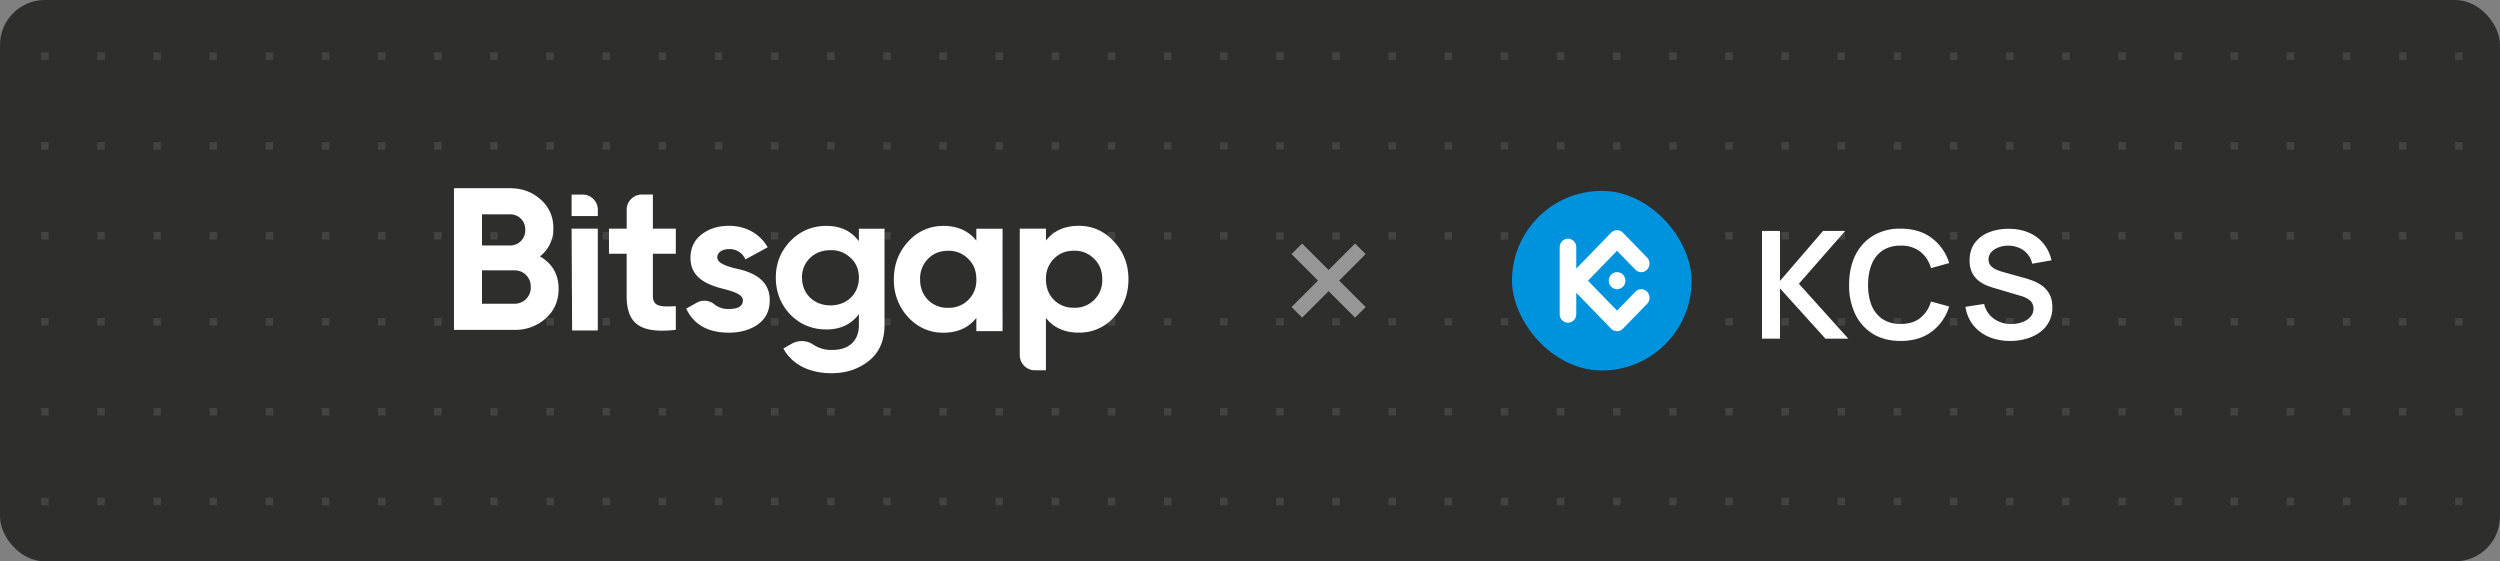 <svg fill="none" xmlns="http://www.w3.org/2000/svg" viewBox="0 0 668 150"><rect x="0" y="0" width="668" height="150" fill="#808080" stroke="none"/><g clip-path="url(#a)"><rect width="668" height="150" rx="12" fill="#2E2E2D"/><path d="M-182 14h-2v2h2v-2ZM-167 14h-2v2h2v-2ZM-154 14h2v2h-2v-2ZM-137 14h-2v2h2v-2ZM-124 14h2v2h-2v-2ZM-107 14h-2v2h2v-2ZM-94 14h2v2h-2v-2ZM-77 14h-2v2h2v-2ZM-64 14h2v2h-2v-2ZM-47 14h-2v2h2v-2ZM-34 14h2v2h-2v-2ZM-17 14h-2v2h2v-2ZM-4 14h2v2h-2v-2ZM13 14h-2v2h2v-2ZM26 14h2v2h-2v-2ZM43 14h-2v2h2v-2ZM56 14h2v2h-2v-2ZM73 14h-2v2h2v-2ZM86 14h2v2h-2v-2ZM103 14h-2v2h2v-2ZM116 14h2v2h-2v-2ZM133 14h-2v2h2v-2ZM146 14h2v2h-2v-2ZM163 14h-2v2h2v-2ZM176 14h2v2h-2v-2ZM193 14h-2v2h2v-2ZM206 14h2v2h-2v-2ZM223 14h-2v2h2v-2ZM236 14h2v2h-2v-2ZM253 14h-2v2h2v-2ZM266 14h2v2h-2v-2ZM283 14h-2v2h2v-2ZM296 14h2v2h-2v-2ZM313 14h-2v2h2v-2ZM326 14h2v2h-2v-2ZM343 14h-2v2h2v-2ZM356 14h2v2h-2v-2ZM373 14h-2v2h2v-2ZM386 14h2v2h-2v-2ZM403 14h-2v2h2v-2ZM416 14h2v2h-2v-2ZM433 14h-2v2h2v-2ZM446 14h2v2h-2v-2ZM463 14h-2v2h2v-2ZM476 14h2v2h-2v-2ZM493 14h-2v2h2v-2ZM506 14h2v2h-2v-2ZM523 14h-2v2h2v-2ZM536 14h2v2h-2v-2ZM553 14h-2v2h2v-2ZM566 14h2v2h-2v-2ZM583 14h-2v2h2v-2ZM596 14h2v2h-2v-2ZM613 14h-2v2h2v-2ZM626 14h2v2h-2v-2ZM643 14h-2v2h2v-2ZM656 14h2v2h-2v-2ZM673 14h-2v2h2v-2ZM686 14h2v2h-2v-2ZM703 14h-2v2h2v-2ZM716 14h2v2h-2v-2ZM733 14h-2v2h2v-2ZM746 14h2v2h-2v-2ZM763 14h-2v2h2v-2ZM776 14h2v2h-2v-2ZM793 14h-2v2h2v-2ZM806 14h2v2h-2v-2ZM823 14h-2v2h2v-2ZM836 14h2v2h-2v-2ZM853 14h-2v2h2v-2ZM-182 38h-2v2h2v-2ZM-167 38h-2v2h2v-2ZM-154 38h2v2h-2v-2ZM-137 38h-2v2h2v-2ZM-124 38h2v2h-2v-2ZM-107 38h-2v2h2v-2ZM-94 38h2v2h-2v-2ZM-77 38h-2v2h2v-2ZM-64 38h2v2h-2v-2ZM-47 38h-2v2h2v-2ZM-34 38h2v2h-2v-2ZM-17 38h-2v2h2v-2ZM-4 38h2v2h-2v-2ZM13 38h-2v2h2v-2ZM26 38h2v2h-2v-2ZM43 38h-2v2h2v-2ZM56 38h2v2h-2v-2ZM73 38h-2v2h2v-2ZM86 38h2v2h-2v-2ZM103 38h-2v2h2v-2ZM116 38h2v2h-2v-2ZM133 38h-2v2h2v-2ZM146 38h2v2h-2v-2ZM163 38h-2v2h2v-2ZM176 38h2v2h-2v-2ZM193 38h-2v2h2v-2ZM206 38h2v2h-2v-2ZM223 38h-2v2h2v-2ZM236 38h2v2h-2v-2ZM253 38h-2v2h2v-2ZM266 38h2v2h-2v-2ZM283 38h-2v2h2v-2ZM296 38h2v2h-2v-2ZM313 38h-2v2h2v-2ZM326 38h2v2h-2v-2ZM343 38h-2v2h2v-2ZM356 38h2v2h-2v-2ZM373 38h-2v2h2v-2ZM386 38h2v2h-2v-2ZM403 38h-2v2h2v-2ZM416 38h2v2h-2v-2ZM433 38h-2v2h2v-2ZM446 38h2v2h-2v-2ZM463 38h-2v2h2v-2ZM476 38h2v2h-2v-2ZM493 38h-2v2h2v-2ZM506 38h2v2h-2v-2ZM523 38h-2v2h2v-2ZM536 38h2v2h-2v-2ZM553 38h-2v2h2v-2ZM566 38h2v2h-2v-2ZM583 38h-2v2h2v-2ZM596 38h2v2h-2v-2ZM613 38h-2v2h2v-2ZM626 38h2v2h-2v-2ZM643 38h-2v2h2v-2ZM656 38h2v2h-2v-2ZM673 38h-2v2h2v-2ZM686 38h2v2h-2v-2ZM703 38h-2v2h2v-2ZM716 38h2v2h-2v-2ZM733 38h-2v2h2v-2ZM746 38h2v2h-2v-2ZM763 38h-2v2h2v-2ZM776 38h2v2h-2v-2ZM793 38h-2v2h2v-2ZM806 38h2v2h-2v-2ZM823 38h-2v2h2v-2ZM836 38h2v2h-2v-2ZM853 38h-2v2h2v-2ZM-184 62h2v2h-2v-2ZM-169 62h2v2h-2v-2ZM-152 62h-2v2h2v-2ZM-139 62h2v2h-2v-2ZM-122 62h-2v2h2v-2ZM-109 62h2v2h-2v-2ZM-92 62h-2v2h2v-2ZM-79 62h2v2h-2v-2ZM-62 62h-2v2h2v-2ZM-49 62h2v2h-2v-2ZM-32 62h-2v2h2v-2ZM-19 62h2v2h-2v-2ZM-2 62h-2v2h2v-2ZM11 62h2v2h-2v-2ZM28 62h-2v2h2v-2ZM41 62h2v2h-2v-2ZM58 62h-2v2h2v-2ZM71 62h2v2h-2v-2ZM88 62h-2v2h2v-2ZM101 62h2v2h-2v-2ZM118 62h-2v2h2v-2ZM131 62h2v2h-2v-2ZM148 62h-2v2h2v-2ZM161 62h2v2h-2v-2ZM178 62h-2v2h2v-2ZM191 62h2v2h-2v-2ZM208 62h-2v2h2v-2ZM221 62h2v2h-2v-2ZM238 62h-2v2h2v-2ZM251 62h2v2h-2v-2ZM268 62h-2v2h2v-2ZM281 62h2v2h-2v-2ZM298 62h-2v2h2v-2ZM311 62h2v2h-2v-2ZM328 62h-2v2h2v-2ZM341 62h2v2h-2v-2ZM358 62h-2v2h2v-2ZM371 62h2v2h-2v-2ZM388 62h-2v2h2v-2ZM401 62h2v2h-2v-2ZM418 62h-2v2h2v-2ZM431 62h2v2h-2v-2ZM448 62h-2v2h2v-2ZM461 62h2v2h-2v-2ZM478 62h-2v2h2v-2ZM491 62h2v2h-2v-2ZM508 62h-2v2h2v-2ZM521 62h2v2h-2v-2ZM538 62h-2v2h2v-2ZM551 62h2v2h-2v-2ZM568 62h-2v2h2v-2ZM581 62h2v2h-2v-2ZM598 62h-2v2h2v-2ZM611 62h2v2h-2v-2ZM628 62h-2v2h2v-2ZM641 62h2v2h-2v-2ZM658 62h-2v2h2v-2ZM671 62h2v2h-2v-2ZM688 62h-2v2h2v-2ZM701 62h2v2h-2v-2ZM718 62h-2v2h2v-2ZM731 62h2v2h-2v-2ZM748 62h-2v2h2v-2ZM761 62h2v2h-2v-2ZM778 62h-2v2h2v-2ZM791 62h2v2h-2v-2ZM808 62h-2v2h2v-2ZM821 62h2v2h-2v-2ZM838 62h-2v2h2v-2ZM851 62h2v2h-2v-2ZM-182 85h-2v2h2v-2ZM-167 85h-2v2h2v-2ZM-154 85h2v2h-2v-2ZM-137 85h-2v2h2v-2ZM-124 85h2v2h-2v-2ZM-107 85h-2v2h2v-2ZM-94 85h2v2h-2v-2ZM-77 85h-2v2h2v-2ZM-64 85h2v2h-2v-2ZM-47 85h-2v2h2v-2ZM-34 85h2v2h-2v-2ZM-17 85h-2v2h2v-2ZM-4 85h2v2h-2v-2ZM13 85h-2v2h2v-2ZM26 85h2v2h-2v-2ZM43 85h-2v2h2v-2ZM56 85h2v2h-2v-2ZM73 85h-2v2h2v-2ZM86 85h2v2h-2v-2ZM103 85h-2v2h2v-2ZM116 85h2v2h-2v-2ZM133 85h-2v2h2v-2ZM146 85h2v2h-2v-2ZM163 85h-2v2h2v-2ZM176 85h2v2h-2v-2ZM193 85h-2v2h2v-2ZM206 85h2v2h-2v-2ZM223 85h-2v2h2v-2ZM236 85h2v2h-2v-2ZM253 85h-2v2h2v-2ZM266 85h2v2h-2v-2ZM283 85h-2v2h2v-2ZM296 85h2v2h-2v-2ZM313 85h-2v2h2v-2ZM326 85h2v2h-2v-2ZM343 85h-2v2h2v-2ZM356 85h2v2h-2v-2ZM373 85h-2v2h2v-2ZM386 85h2v2h-2v-2ZM403 85h-2v2h2v-2ZM416 85h2v2h-2v-2ZM433 85h-2v2h2v-2ZM446 85h2v2h-2v-2ZM463 85h-2v2h2v-2ZM476 85h2v2h-2v-2ZM493 85h-2v2h2v-2ZM506 85h2v2h-2v-2ZM523 85h-2v2h2v-2ZM536 85h2v2h-2v-2ZM553 85h-2v2h2v-2ZM566 85h2v2h-2v-2ZM583 85h-2v2h2v-2ZM596 85h2v2h-2v-2ZM613 85h-2v2h2v-2ZM626 85h2v2h-2v-2ZM643 85h-2v2h2v-2ZM656 85h2v2h-2v-2ZM673 85h-2v2h2v-2ZM686 85h2v2h-2v-2ZM703 85h-2v2h2v-2ZM716 85h2v2h-2v-2ZM733 85h-2v2h2v-2ZM746 85h2v2h-2v-2ZM763 85h-2v2h2v-2ZM776 85h2v2h-2v-2ZM793 85h-2v2h2v-2ZM806 85h2v2h-2v-2ZM823 85h-2v2h2v-2ZM836 85h2v2h-2v-2ZM853 85h-2v2h2v-2ZM-184 109h2v2h-2v-2ZM-169 109h2v2h-2v-2ZM-152 109h-2v2h2v-2ZM-139 109h2v2h-2v-2ZM-122 109h-2v2h2v-2ZM-109 109h2v2h-2v-2ZM-92 109h-2v2h2v-2ZM-79 109h2v2h-2v-2ZM-62 109h-2v2h2v-2ZM-49 109h2v2h-2v-2ZM-32 109h-2v2h2v-2ZM-19 109h2v2h-2v-2ZM-2 109h-2v2h2v-2ZM11 109h2v2h-2v-2ZM28 109h-2v2h2v-2ZM41 109h2v2h-2v-2ZM58 109h-2v2h2v-2ZM71 109h2v2h-2v-2ZM88 109h-2v2h2v-2ZM101 109h2v2h-2v-2ZM118 109h-2v2h2v-2ZM131 109h2v2h-2v-2ZM148 109h-2v2h2v-2ZM161 109h2v2h-2v-2ZM178 109h-2v2h2v-2ZM191 109h2v2h-2v-2ZM208 109h-2v2h2v-2ZM221 109h2v2h-2v-2ZM238 109h-2v2h2v-2ZM251 109h2v2h-2v-2ZM268 109h-2v2h2v-2ZM281 109h2v2h-2v-2ZM298 109h-2v2h2v-2ZM311 109h2v2h-2v-2ZM328 109h-2v2h2v-2ZM341 109h2v2h-2v-2ZM358 109h-2v2h2v-2ZM371 109h2v2h-2v-2ZM388 109h-2v2h2v-2ZM401 109h2v2h-2v-2ZM418 109h-2v2h2v-2ZM431 109h2v2h-2v-2ZM448 109h-2v2h2v-2ZM461 109h2v2h-2v-2ZM478 109h-2v2h2v-2ZM491 109h2v2h-2v-2ZM508 109h-2v2h2v-2ZM521 109h2v2h-2v-2ZM538 109h-2v2h2v-2ZM551 109h2v2h-2v-2ZM568 109h-2v2h2v-2ZM581 109h2v2h-2v-2ZM598 109h-2v2h2v-2ZM611 109h2v2h-2v-2ZM628 109h-2v2h2v-2ZM641 109h2v2h-2v-2ZM658 109h-2v2h2v-2ZM671 109h2v2h-2v-2ZM688 109h-2v2h2v-2ZM701 109h2v2h-2v-2ZM718 109h-2v2h2v-2ZM731 109h2v2h-2v-2ZM748 109h-2v2h2v-2ZM761 109h2v2h-2v-2ZM778 109h-2v2h2v-2ZM791 109h2v2h-2v-2ZM808 109h-2v2h2v-2ZM821 109h2v2h-2v-2ZM838 109h-2v2h2v-2ZM851 109h2v2h-2v-2ZM-182 133h-2v2h2v-2ZM-167 133h-2v2h2v-2ZM-154 133h2v2h-2v-2ZM-137 133h-2v2h2v-2ZM-124 133h2v2h-2v-2ZM-107 133h-2v2h2v-2ZM-94 133h2v2h-2v-2ZM-77 133h-2v2h2v-2ZM-64 133h2v2h-2v-2ZM-47 133h-2v2h2v-2ZM-34 133h2v2h-2v-2ZM-17 133h-2v2h2v-2ZM-4 133h2v2h-2v-2ZM13 133h-2v2h2v-2ZM26 133h2v2h-2v-2ZM43 133h-2v2h2v-2ZM56 133h2v2h-2v-2ZM73 133h-2v2h2v-2ZM86 133h2v2h-2v-2ZM103 133h-2v2h2v-2ZM116 133h2v2h-2v-2ZM133 133h-2v2h2v-2ZM146 133h2v2h-2v-2ZM163 133h-2v2h2v-2ZM176 133h2v2h-2v-2ZM193 133h-2v2h2v-2ZM206 133h2v2h-2v-2ZM223 133h-2v2h2v-2ZM236 133h2v2h-2v-2ZM253 133h-2v2h2v-2ZM266 133h2v2h-2v-2ZM283 133h-2v2h2v-2ZM296 133h2v2h-2v-2ZM313 133h-2v2h2v-2ZM326 133h2v2h-2v-2ZM343 133h-2v2h2v-2ZM356 133h2v2h-2v-2ZM373 133h-2v2h2v-2ZM386 133h2v2h-2v-2ZM403 133h-2v2h2v-2ZM416 133h2v2h-2v-2ZM433 133h-2v2h2v-2ZM446 133h2v2h-2v-2ZM463 133h-2v2h2v-2ZM476 133h2v2h-2v-2ZM493 133h-2v2h2v-2ZM506 133h2v2h-2v-2ZM523 133h-2v2h2v-2ZM536 133h2v2h-2v-2ZM553 133h-2v2h2v-2ZM566 133h2v2h-2v-2ZM583 133h-2v2h2v-2ZM596 133h2v2h-2v-2ZM613 133h-2v2h2v-2ZM626 133h2v2h-2v-2ZM643 133h-2v2h2v-2ZM656 133h2v2h-2v-2ZM673 133h-2v2h2v-2ZM686 133h2v2h-2v-2ZM703 133h-2v2h2v-2ZM716 133h2v2h-2v-2ZM733 133h-2v2h2v-2ZM746 133h2v2h-2v-2ZM763 133h-2v2h2v-2ZM776 133h2v2h-2v-2ZM793 133h-2v2h2v-2ZM806 133h2v2h-2v-2ZM823 133h-2v2h2v-2ZM836 133h2v2h-2v-2ZM853 133h-2v2h2v-2Z" fill="#434342"/><path fill-rule="evenodd" clip-rule="evenodd" d="M149.26 77.16c0 3.2-1.14 5.84-3.42 7.9a12.14 12.14 0 0 1-8.42 3.08H121.3V50.29h14.98c3.26 0 5.97 1.03 8.2 3.03a9.82 9.82 0 0 1 3.37 7.63 9.2 9.2 0 0 1-3.59 7.56c3.32 1.9 5 4.81 5 8.65Zm-20.47-19.9v8.33h7.5a4.02 4.02 0 0 0 4.06-4.16 3.99 3.99 0 0 0-4.07-4.16h-7.5Zm8.63 23.9a4.3 4.3 0 0 0 4.4-4.48 4.28 4.28 0 0 0-4.4-4.44h-8.63v8.92h8.63ZM159.66 88.3h-6.79l-.14-27.2h7v27.03l-.07.16ZM152.73 57.74v-5.75h2.93a4.06 4.06 0 0 1 4.08 4.06v1.69h-7ZM196.6 71.75c3.97.81 9.12 2.7 9.07 8.49 0 2.75-1.03 4.92-3.15 6.43-2.06 1.46-4.67 2.22-7.76 2.22-5.6 0-9.4-2.16-11.4-6.44l2.87-1.6a4.2 4.2 0 0 1 4.75.54 5.7 5.7 0 0 0 3.78 1.17c2.5 0 3.74-.76 3.74-2.32 0-1.46-2.17-2.27-4.94-2.98-4.02-1.02-9.06-2.7-9.06-8.32 0-2.65.97-4.76 2.93-6.27 2-1.57 4.45-2.33 7.38-2.33 4.4 0 8.2 2.06 10.32 5.73l-5.97 3.25a4.48 4.48 0 0 0-4.35-2.76c-1.8 0-3.15.87-3.15 2.22 0 1.46 2.17 2.27 4.94 2.97ZM229.5 61.11h6.84v25.74c0 4.16-1.4 7.35-4.18 9.57-2.77 2.21-6.08 3.3-9.99 3.3-5.86 0-10.48-2.28-12.86-6.6l2.24-1.28a5.46 5.46 0 0 1 5.83.29 8.55 8.55 0 0 0 5.01 1.37c4.4 0 7.11-2.38 7.11-6.65v-2.92c-2.06 2.75-4.94 4.1-8.68 4.1-3.86 0-7.06-1.35-9.67-4-2.55-2.7-3.85-6-3.85-9.84 0-3.83 1.3-7.08 3.9-9.78 2.61-2.7 5.82-4.05 9.62-4.05 3.74 0 6.62 1.35 8.68 4.1v-3.35Zm-2.17 7.84a7.34 7.34 0 0 0-5.43-2.1c-2.22 0-4.02.7-5.48 2.1a7 7 0 0 0-2.12 5.24c0 4.33 3.2 7.41 7.6 7.41 4.4 0 7.6-3.08 7.6-7.4 0-2.11-.7-3.9-2.17-5.25ZM260.88 61.11h7v27.37h-7v-3.53c-2.11 2.65-5.04 3.95-8.84 3.95-3.64 0-6.74-1.35-9.34-4.1a14.46 14.46 0 0 1-3.86-10.17c0-4 1.3-7.35 3.86-10.11a12.4 12.4 0 0 1 9.34-4.16c3.8 0 6.73 1.3 8.84 3.94v-3.19Zm-7.54 21.14a7.3 7.3 0 0 0 7.54-7.62c0-2.22-.7-4.06-2.17-5.46a7.14 7.14 0 0 0-5.37-2.16c-2.17 0-3.97.7-5.38 2.16a7.4 7.4 0 0 0-2.11 5.46c0 2.22.7 4.05 2.11 5.51a7.3 7.3 0 0 0 5.38 2.11ZM297.61 64.5c2.6 2.76 3.91 6.11 3.91 10.12 0 4-1.3 7.4-3.9 10.16a12.27 12.27 0 0 1-9.35 4.1c-3.8 0-6.73-1.3-8.8-3.94v14h-2.93a4.05 4.05 0 0 1-4.06-4.04V61.1h7v3.19c2.06-2.65 5-3.95 8.8-3.95 3.63 0 6.78 1.4 9.33 4.17Zm-10.64 17.74a7.3 7.3 0 0 0 7.55-7.62c0-2.22-.7-4.06-2.17-5.46a7.14 7.14 0 0 0-5.38-2.17c-2.17 0-3.96.7-5.38 2.17a7.4 7.4 0 0 0-2.11 5.46c0 2.21.7 4.05 2.12 5.51a7.3 7.3 0 0 0 5.37 2.1ZM174.45 51.98h-2.94a4.06 4.06 0 0 0-4.06 4.05v5.07h-4.73v6.7h4.72v11.25c0 7.4 3.53 10.16 13.14 9.08v-6.32c-4.01.21-6.13.16-6.13-2.76V67.8h6.13v-6.7h-6.13v-9.12Z" fill="#fff"/><path d="m364.9 67.9-2.83-2.83-7.07 7.07-7.07-7.07-2.83 2.83 7.07 7.07-7.07 7.07 2.83 2.83L355 77.8l7.07 7.07 2.83-2.83-7.07-7.07 7.07-7.07Z" fill="#969696"/><g clip-path="url(#b)"><path d="M428 99a24 24 0 1 0 0-48 24 24 0 0 0 0 48Z" fill="#0093DD"/><path fill-rule="evenodd" clip-rule="evenodd" d="m424.31 75 7.76 8 4.9-5.05a2.16 2.16 0 0 1 3.13 0 2.33 2.33 0 0 1 0 3.23l-6.46 6.66a2.19 2.19 0 0 1-3.13 0l-9.33-9.61v5.71c0 1.26-1 2.28-2.21 2.28a2.25 2.25 0 0 1-2.22-2.28V66.06c0-1.26 1-2.28 2.22-2.28a2.25 2.25 0 0 1 2.21 2.28v5.71l9.32-9.6a2.19 2.19 0 0 1 3.14 0l6.46 6.65a2.33 2.33 0 0 1-.71 3.73 2.17 2.17 0 0 1-2.42-.5l-4.9-5.04-7.76 7.99Zm7.76-2.28A2.25 2.25 0 0 1 434.3 75c0 1.26-1 2.28-2.22 2.28a2.25 2.25 0 0 1-2.21-2.28c0-1.26.99-2.28 2.21-2.28Z" fill="#fff"/></g><path d="M470.8 90.5V61.7h4.82v13.36l11.5-13.36h5.92l-12.38 14.12 13.22 14.68h-6.12l-12.14-13.44V90.5h-4.82Zm37.06.6c-2.88 0-5.34-.63-7.4-1.88a12.55 12.55 0 0 1-4.74-5.28 17.75 17.75 0 0 1-1.64-7.84c0-2.97.55-5.59 1.64-7.84 1.1-2.25 2.69-4 4.74-5.26a13.82 13.82 0 0 1 7.4-1.9c3.32 0 6.09.83 8.3 2.5a13.04 13.04 0 0 1 4.66 6.7l-4.86 1.34a8.47 8.47 0 0 0-2.86-4.4 8.19 8.19 0 0 0-5.24-1.6 8.5 8.5 0 0 0-4.84 1.3 7.98 7.98 0 0 0-2.9 3.66c-.64 1.56-.96 3.4-.98 5.5 0 2.1.32 3.95.96 5.52a7.94 7.94 0 0 0 2.92 3.64 8.5 8.5 0 0 0 4.84 1.3c2.15 0 3.9-.53 5.24-1.6a8.58 8.58 0 0 0 2.86-4.4l4.86 1.34a13.15 13.15 0 0 1-4.66 6.72c-2.21 1.65-4.98 2.48-8.3 2.48Zm29.23 0c-2.11 0-4.01-.37-5.7-1.1a10.76 10.76 0 0 1-4.16-3.14c-1.09-1.37-1.77-3-2.07-4.88l5-.76a6.63 6.63 0 0 0 2.63 3.96 7.82 7.82 0 0 0 4.6 1.4c1.02 0 1.99-.16 2.9-.48a5.3 5.3 0 0 0 2.2-1.4c.57-.61.86-1.37.86-2.26 0-.4-.07-.77-.2-1.1a2.6 2.6 0 0 0-.6-.92c-.26-.27-.6-.5-1-.72a6.8 6.8 0 0 0-1.4-.58l-7.44-2.2c-.64-.19-1.34-.43-2.09-.74a8.98 8.98 0 0 1-2.1-1.3 6.7 6.7 0 0 1-1.62-2.12 7.4 7.4 0 0 1-.62-3.2c0-1.85.47-3.4 1.4-4.66a8.54 8.54 0 0 1 3.8-2.84 14.2 14.2 0 0 1 5.32-.92c1.98.01 3.74.35 5.29 1.02 1.54.65 2.83 1.6 3.88 2.86a11.04 11.04 0 0 1 2.2 4.54l-5.18.9a5.79 5.79 0 0 0-3.46-4.22 7.47 7.47 0 0 0-5.46-.16c-.82.3-1.48.72-1.99 1.28-.49.56-.74 1.21-.74 1.96 0 .7.22 1.29.64 1.74.43.44.96.8 1.59 1.06.63.25 1.28.47 1.93.64l5.16 1.44c.71.19 1.5.44 2.38.76.88.32 1.73.77 2.55 1.34a6.71 6.71 0 0 1 2 2.26c.53.93.8 2.12.8 3.56a8 8 0 0 1-3.44 6.74c-1.06.75-2.27 1.3-3.63 1.68a15.8 15.8 0 0 1-4.24.56Z" fill="#fff"/></g><defs><clipPath id="a"><rect width="668" height="150" rx="12" fill="#fff"/></clipPath><clipPath id="b"><rect x="404" y="51" width="48" height="48" rx="24" fill="#fff"/></clipPath></defs></svg>